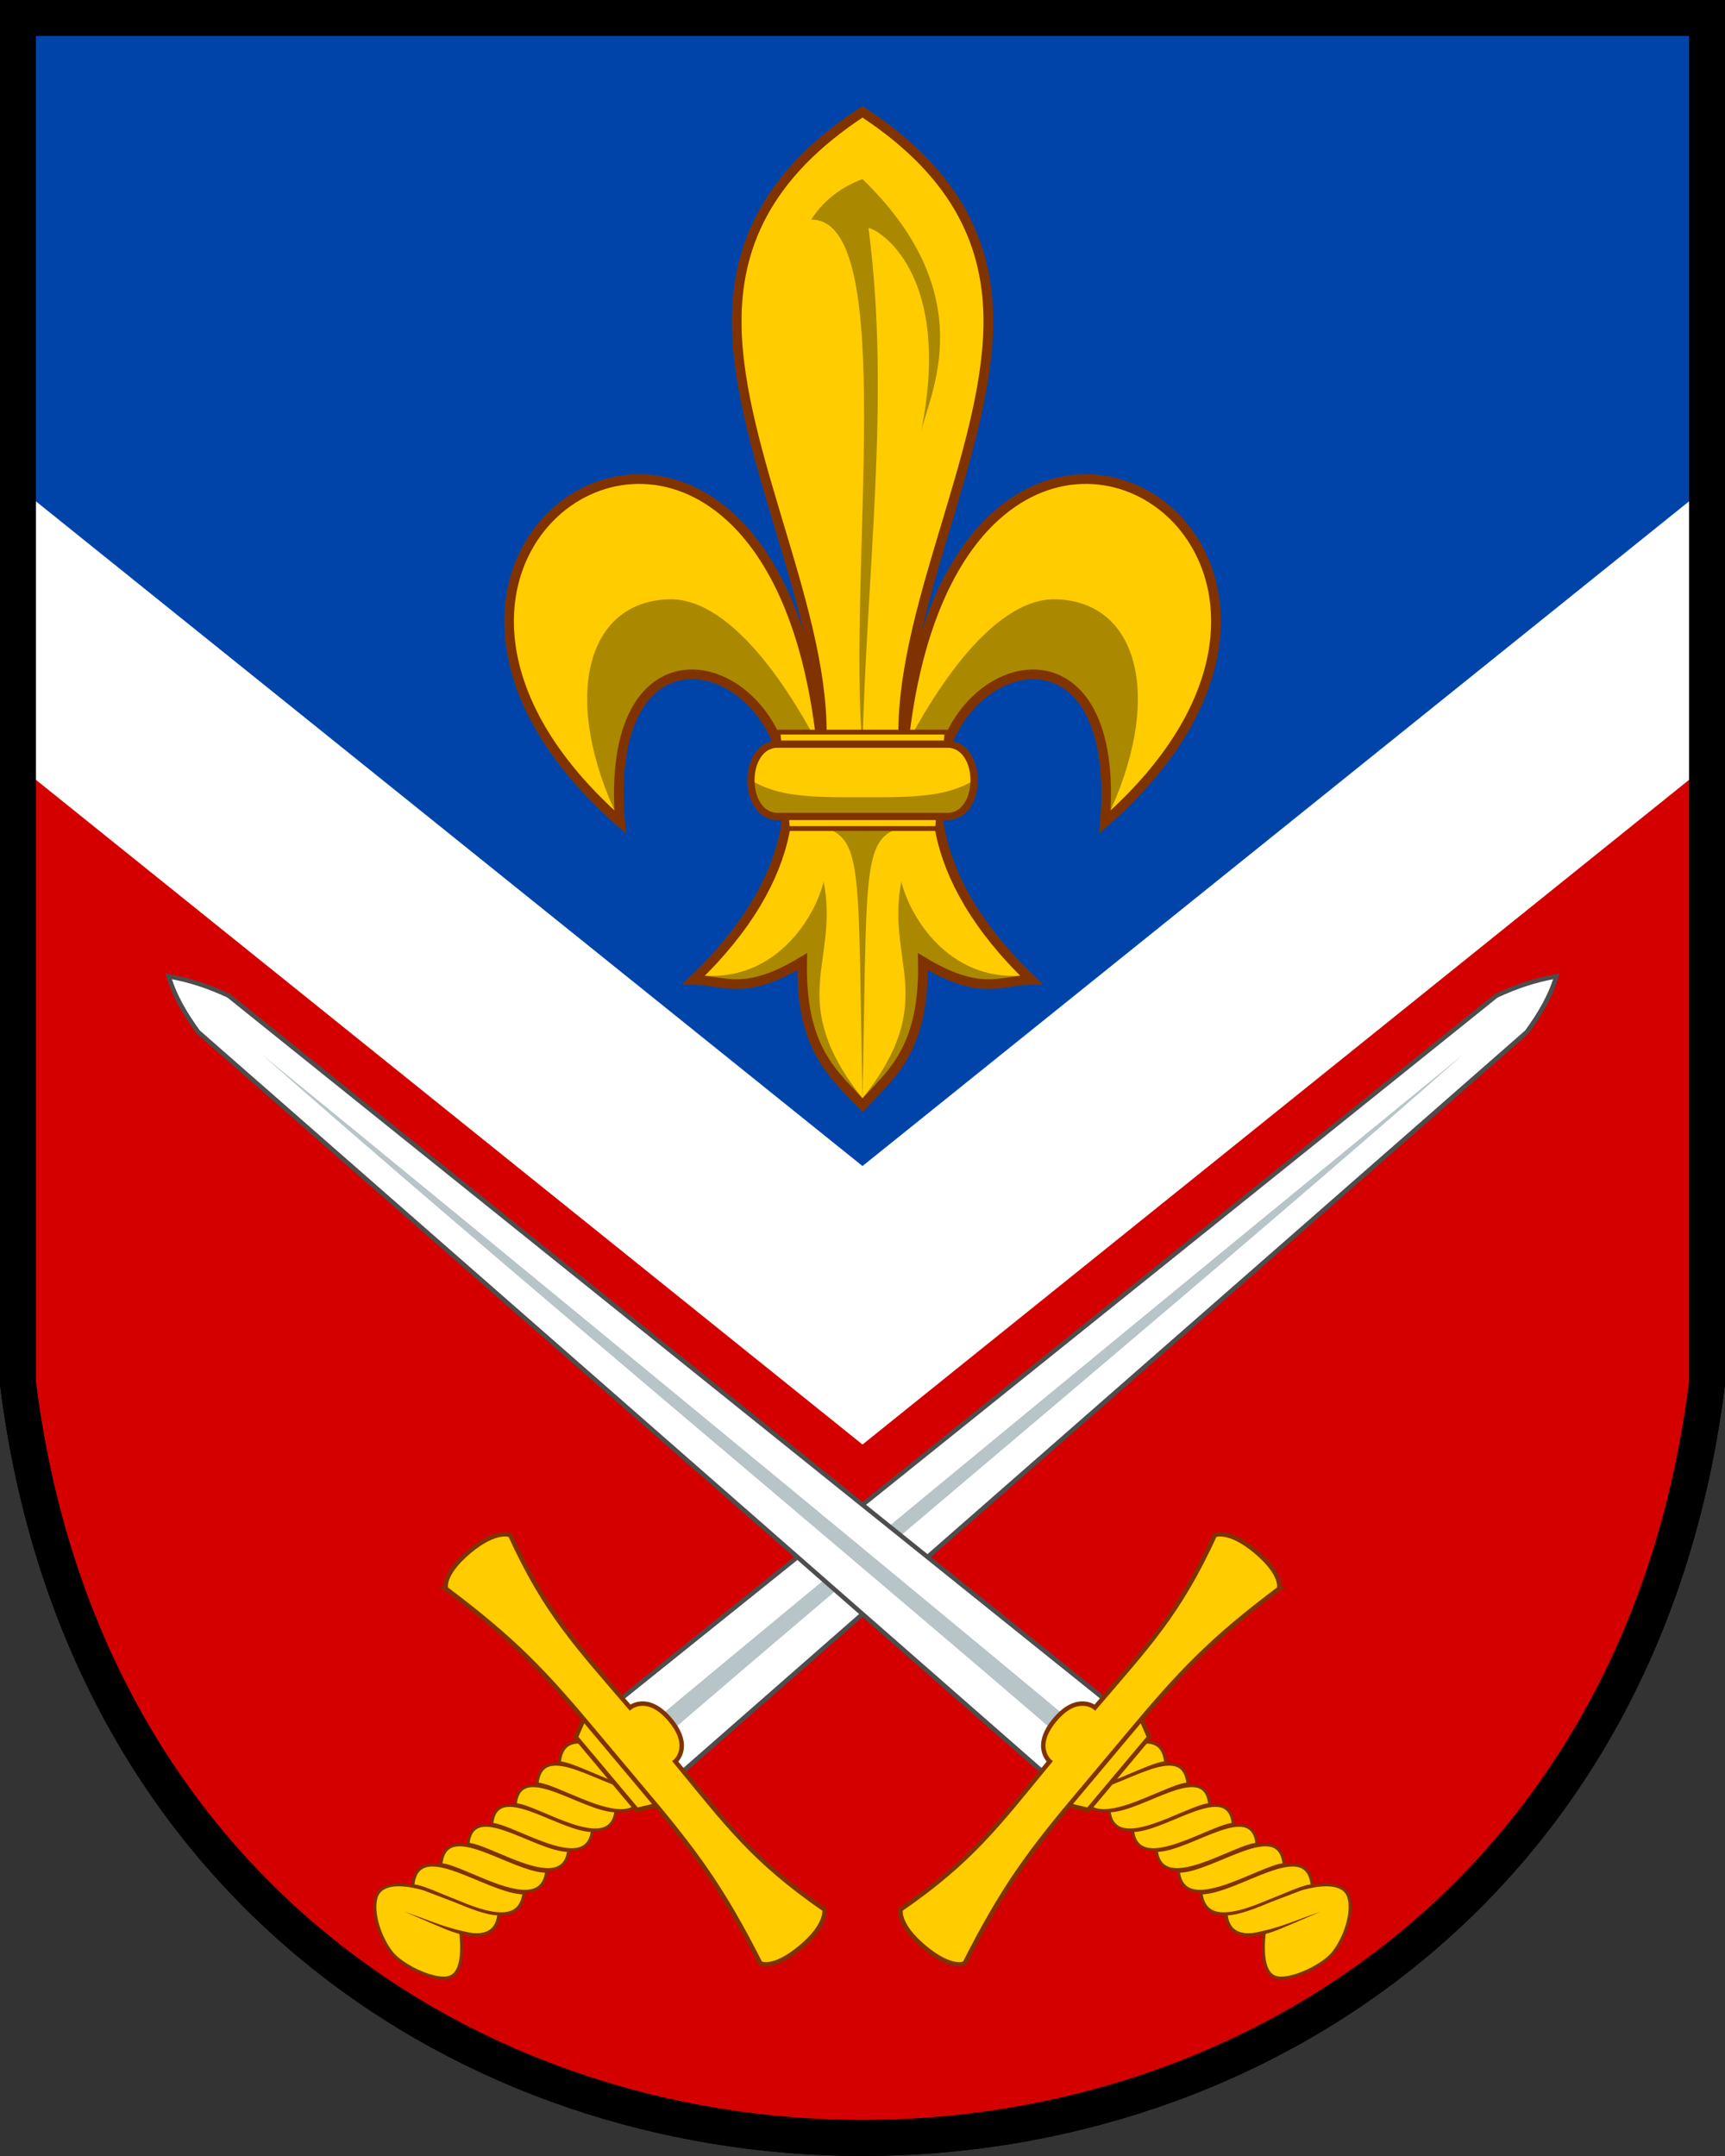 <?xml version="1.0" encoding="UTF-8" standalone="no"?>
<svg xmlns="http://www.w3.org/2000/svg" height="600" width="480" version="1.1" xmlns:xlink="http://www.w3.org/1999/xlink">
 <rect width="100%" height="100%" fill="#333333" stroke="none"/>
 <path d="m5 5v380c35 280 435 280 470 0v-380z" stroke="#000" stroke-width="10" fill="#d40000"/>
 <path d="m5 5v140l235 189 235-189v-140z" fill="#04a"/>
 <g>
  <path fill="#fc0" d="m240 31.103c-27.038 17.73-35.247 37.933-34.998 59.245 0.421 36.205 25.244 80.982 23.6 116.92-3.465-32.382-13.479-52.594-25.54-63.542-8.077-7.332-17.071-10.506-25.63-10.398-8.56 0.109-16.686 3.502-23.023 9.31-17.684 16.208-21.442 51.22 18.133 86.106-2.893-35.131 13.018-45.097 27.059-39.729 12.302 4.702 23.17 21.172 18.702 42.794-2.553 12.35-10.112 26.379-25.264 40.859 8.642 0.207 14.091 4.641 30.173-5.053-0.488 24.236 8.636 31.225 16.791 39.923 8.154-8.699 17.279-15.688 16.791-39.923 16.082 9.694 21.53 5.26 30.173 5.053-15.152-14.48-22.711-28.509-25.264-40.859-4.469-21.622 6.399-38.092 18.702-42.794 14.042-5.367 29.953 4.598 27.059 39.729 39.574-34.886 35.817-69.897 18.133-86.106-12.673-11.616-32.5-13.575-48.654 1.088-12.061 10.948-22.075 31.164-25.539 63.545-1.644-35.939 23.178-80.716 23.6-116.92 0.242-21.31-7.97-41.514-35.008-59.244z"/>
  <path fill="#a80" d="m225.72 61.12c24.519-0.242 9.964 98.085 14.281 147.13 0.996-48.269 7.943-97.445 1.66-144.8 2.584 0.237 23.619 12.422 14.613 56.793 2.276-10.457 17.298-37.839-16.274-70.41-6.358 2.395-11.022 6.241-14.281 11.292zm1.935 145.98c-15.465-28.984-29.939-40.644-41.481-40.33-23.337 0.636-30.115 28.052-13.942 61.432 0.269-68.808 46.32-38.792 46.875-4.838zm-7.97 19.738c21.186 7.59 18.732-1.303 20.316 78.964 1.583-80.265-0.871-71.374 20.316-78.964h-40.632zm64.496 44.673c-20.154 1.378-30.866-16.116-33.377-26.12-4.415 22.381 10.859 32.945-10.804 60.292 12.167-6.672 15.972-23.747 16.917-37.121 9.527 5.163 18.494 4.96 27.265 2.949zm-88.363 0c20.154 1.378 30.866-16.116 33.377-26.12 4.415 22.381-10.859 32.945 10.804 60.292-12.167-6.672-15.972-23.747-16.917-37.121-9.527 5.163-18.494 4.96-27.265 2.949zm56.527-64.41c15.465-28.984 29.939-40.644 41.481-40.33 23.337 0.636 30.115 28.052 13.942 61.432-0.269-68.808-46.32-38.792-46.875-4.838z"/>
  <path d="m205 90.348c0.421 36.205 25.244 80.982 23.6 116.92-3.465-32.382-13.479-52.594-25.54-63.542-8.077-7.332-17.071-10.506-25.63-10.398-8.56 0.109-16.686 3.502-23.023 9.31-17.684 16.208-21.442 51.22 18.133 86.106-2.893-35.131 13.018-45.097 27.059-39.729 12.302 4.702 23.17 21.172 18.702 42.794-2.553 12.35-10.112 26.379-25.264 40.859 8.642 0.207 14.091 4.641 30.173-5.053-0.488 24.236 8.636 31.225 16.791 39.923 8.154-8.699 17.279-15.688 16.791-39.923 16.082 9.694 21.53 5.26 30.173 5.053-15.152-14.48-22.711-28.509-25.264-40.859-4.469-21.622 6.399-38.092 18.702-42.794 14.042-5.367 29.953 4.598 27.059 39.729 39.574-34.886 35.817-69.897 18.133-86.106-12.673-11.616-32.5-13.575-48.654 1.088-12.061 10.948-22.075 31.164-25.539 63.545-1.644-35.939 23.178-80.716 23.6-116.92 0.242-21.31-7.97-41.514-35.004-59.245-27.035 17.727-35.244 37.931-34.996 59.242z" stroke="#803300" stroke-width="2.684" fill="none"/>
  <path d="m216.45 203.74 2.684 26.839h41.732l2.684-26.839z" stroke="#803300" stroke-width="1.342" fill="#fc0"/>
  <path d="m216.45 207.09c-9.999 0-9.999 20.129 0 20.129h47.1c9.999 0 9.999-20.129 0-20.129z" stroke="#803300" stroke-width="1.342" fill="#fc0"/>
  <path fill="#a80" d="m208.95 217.16c0 5.032 2.499 10.065 7.499 10.065h47.1c4.999 0 7.499-5.032 7.499-10.065-7.627 4.443-15.71 4.796-31.049 4.697-15.339 0.099-23.421-0.254-31.049-4.697z"/>
  <path d="m216.45 207.09c-9.999 0-9.999 20.129 0 20.129h47.1c9.999 0 9.999-20.129 0-20.129z" stroke="#803300" stroke-width="2.013" fill="none"/>
 </g>
 <path fill="#fff" d="m5 135.5v77.5l235 189 235-189v-77.5l-235 189z"/>
 <path stroke="#000" stroke-width="10" d="m5 5v380c35 280 435 280 470 0v-380z" fill="none"/>
 <g id="a">
  <path d="m143.42 502.17c1.185-12.602 18.614 1.682 27.917 1.812-1.4 12.622-21.75-1.428-27.917-1.812z" stroke="#803300" stroke-width=".752" fill="#fc0"/>
  <path d="m130.27 513.2c1.185-12.602 18.614 1.682 27.917 1.812-1.4 12.622-21.75-1.428-27.917-1.812z" stroke="#803300" stroke-width=".752" fill="#fc0"/>
  <path d="m114.86 524.78c1.313-13.964 20.625 1.864 30.933 2.008-1.551 13.986-24.1-1.582-30.933-2.008z" stroke="#803300" stroke-width=".833" fill="#fc0"/>
  <path d="m155.64 490.56c1.313-13.964 20.625 1.864 30.933 2.008-1.551 13.986-24.1-1.582-30.933-2.008z" stroke="#803300" stroke-width=".833" fill="#fc0"/>
  <path d="m171.55 473.76 8.564 10.206 8.55 10.189 236.19-206.95c3.57-4.935 6.404-9.606 8.228-15.499-5.991 1.056-11.198 2.817-16.711 5.388z" stroke="#4d4d4d" stroke-width="1.249" fill="#fff"/>
  <path d="m178.49 481.8 3.461 4.124c63.82-55.114 162.05-136.71 225.27-192.54-68.232 55.727-170.78 140.18-228.73 188.41z" fill="#b7c4c8"/>
  <path d="m149.46 496.44c1.248-13.265 19.594 1.77 29.387 1.908-1.474 13.287-22.895-1.503-29.387-1.908z" stroke="#803300" stroke-width=".791" fill="#fc0"/>
  <path d="m136.87 507.66c1.185-12.602 18.614 1.682 27.917 1.812-1.4 12.622-21.75-1.428-27.917-1.812z" stroke="#803300" stroke-width=".752" fill="#fc0"/>
  <path d="m122.7 518.89c1.248-13.265 19.594 1.77 29.387 1.908-1.474 13.287-22.895-1.503-29.387-1.908z" stroke="#803300" stroke-width=".791" fill="#fc0"/>
  <path d="m118 525.69c-6.098-1.76-12.131-1.893-13.357 2.363-1.227 4.257 1.055 11.265 4.416 15.504 3.081 3.672 11.514 7.613 15.526 6.833 4.011-0.78 4.194-6.989 3.626-12.537 5.48 1.337 9.995 0.772 10.659-5.214-3.452-0.047-7.913-1.853-12.368-3.708z" stroke="#803300" stroke-width=".833" fill="#fc0"/>
  <path fill="#803300" d="m112.43 531.96 7.628 3.276c4.451 1.877 7.245 3.235 11.282 3.544 2.018 0.153 3.905-0.053 5.338-1.051 1.433-0.998 2.414-2.65 2.684-5.112l-0.93 0.112c-0.247 2.255-1.028 3.58-2.152 4.363-1.125 0.783-2.686 1.049-4.561 0.907-7.436-1.256-11.81-3.455-19.288-6.035z"/>
  <path d="m160.23 483.45 16.987 20.245 6.577-1.57-20.876-24.879z" stroke="#803300" stroke-width="1.249" fill="#fc0"/>
  <path d="m124.12 442.16c18.981 14.231 27.54 23.29 42.057 40.721l12.576 14.988c14.646 17.324 22.081 27.325 32.8 48.49 0 0 3.488 2.066 11.379-4.556 7.469-6.267 6.463-10.415 6.463-10.415-19.817-13.686-27.021-23.636-41.494-41.194 0 0 4.871-4.087-1.417-11.581-6.288-7.494-11.159-3.407-11.159-3.407-14.779-17.302-23.326-26.124-33.363-48.017 0 0-3.91-1.712-11.379 4.556-7.891 6.622-6.462 10.415-6.462 10.415z" stroke="#803300" stroke-width="1.249" fill="#fc0"/>
 </g>
 <use xlink:href="#a" transform="matrix(-1 0 0 1 480 0)"/>
</svg>
